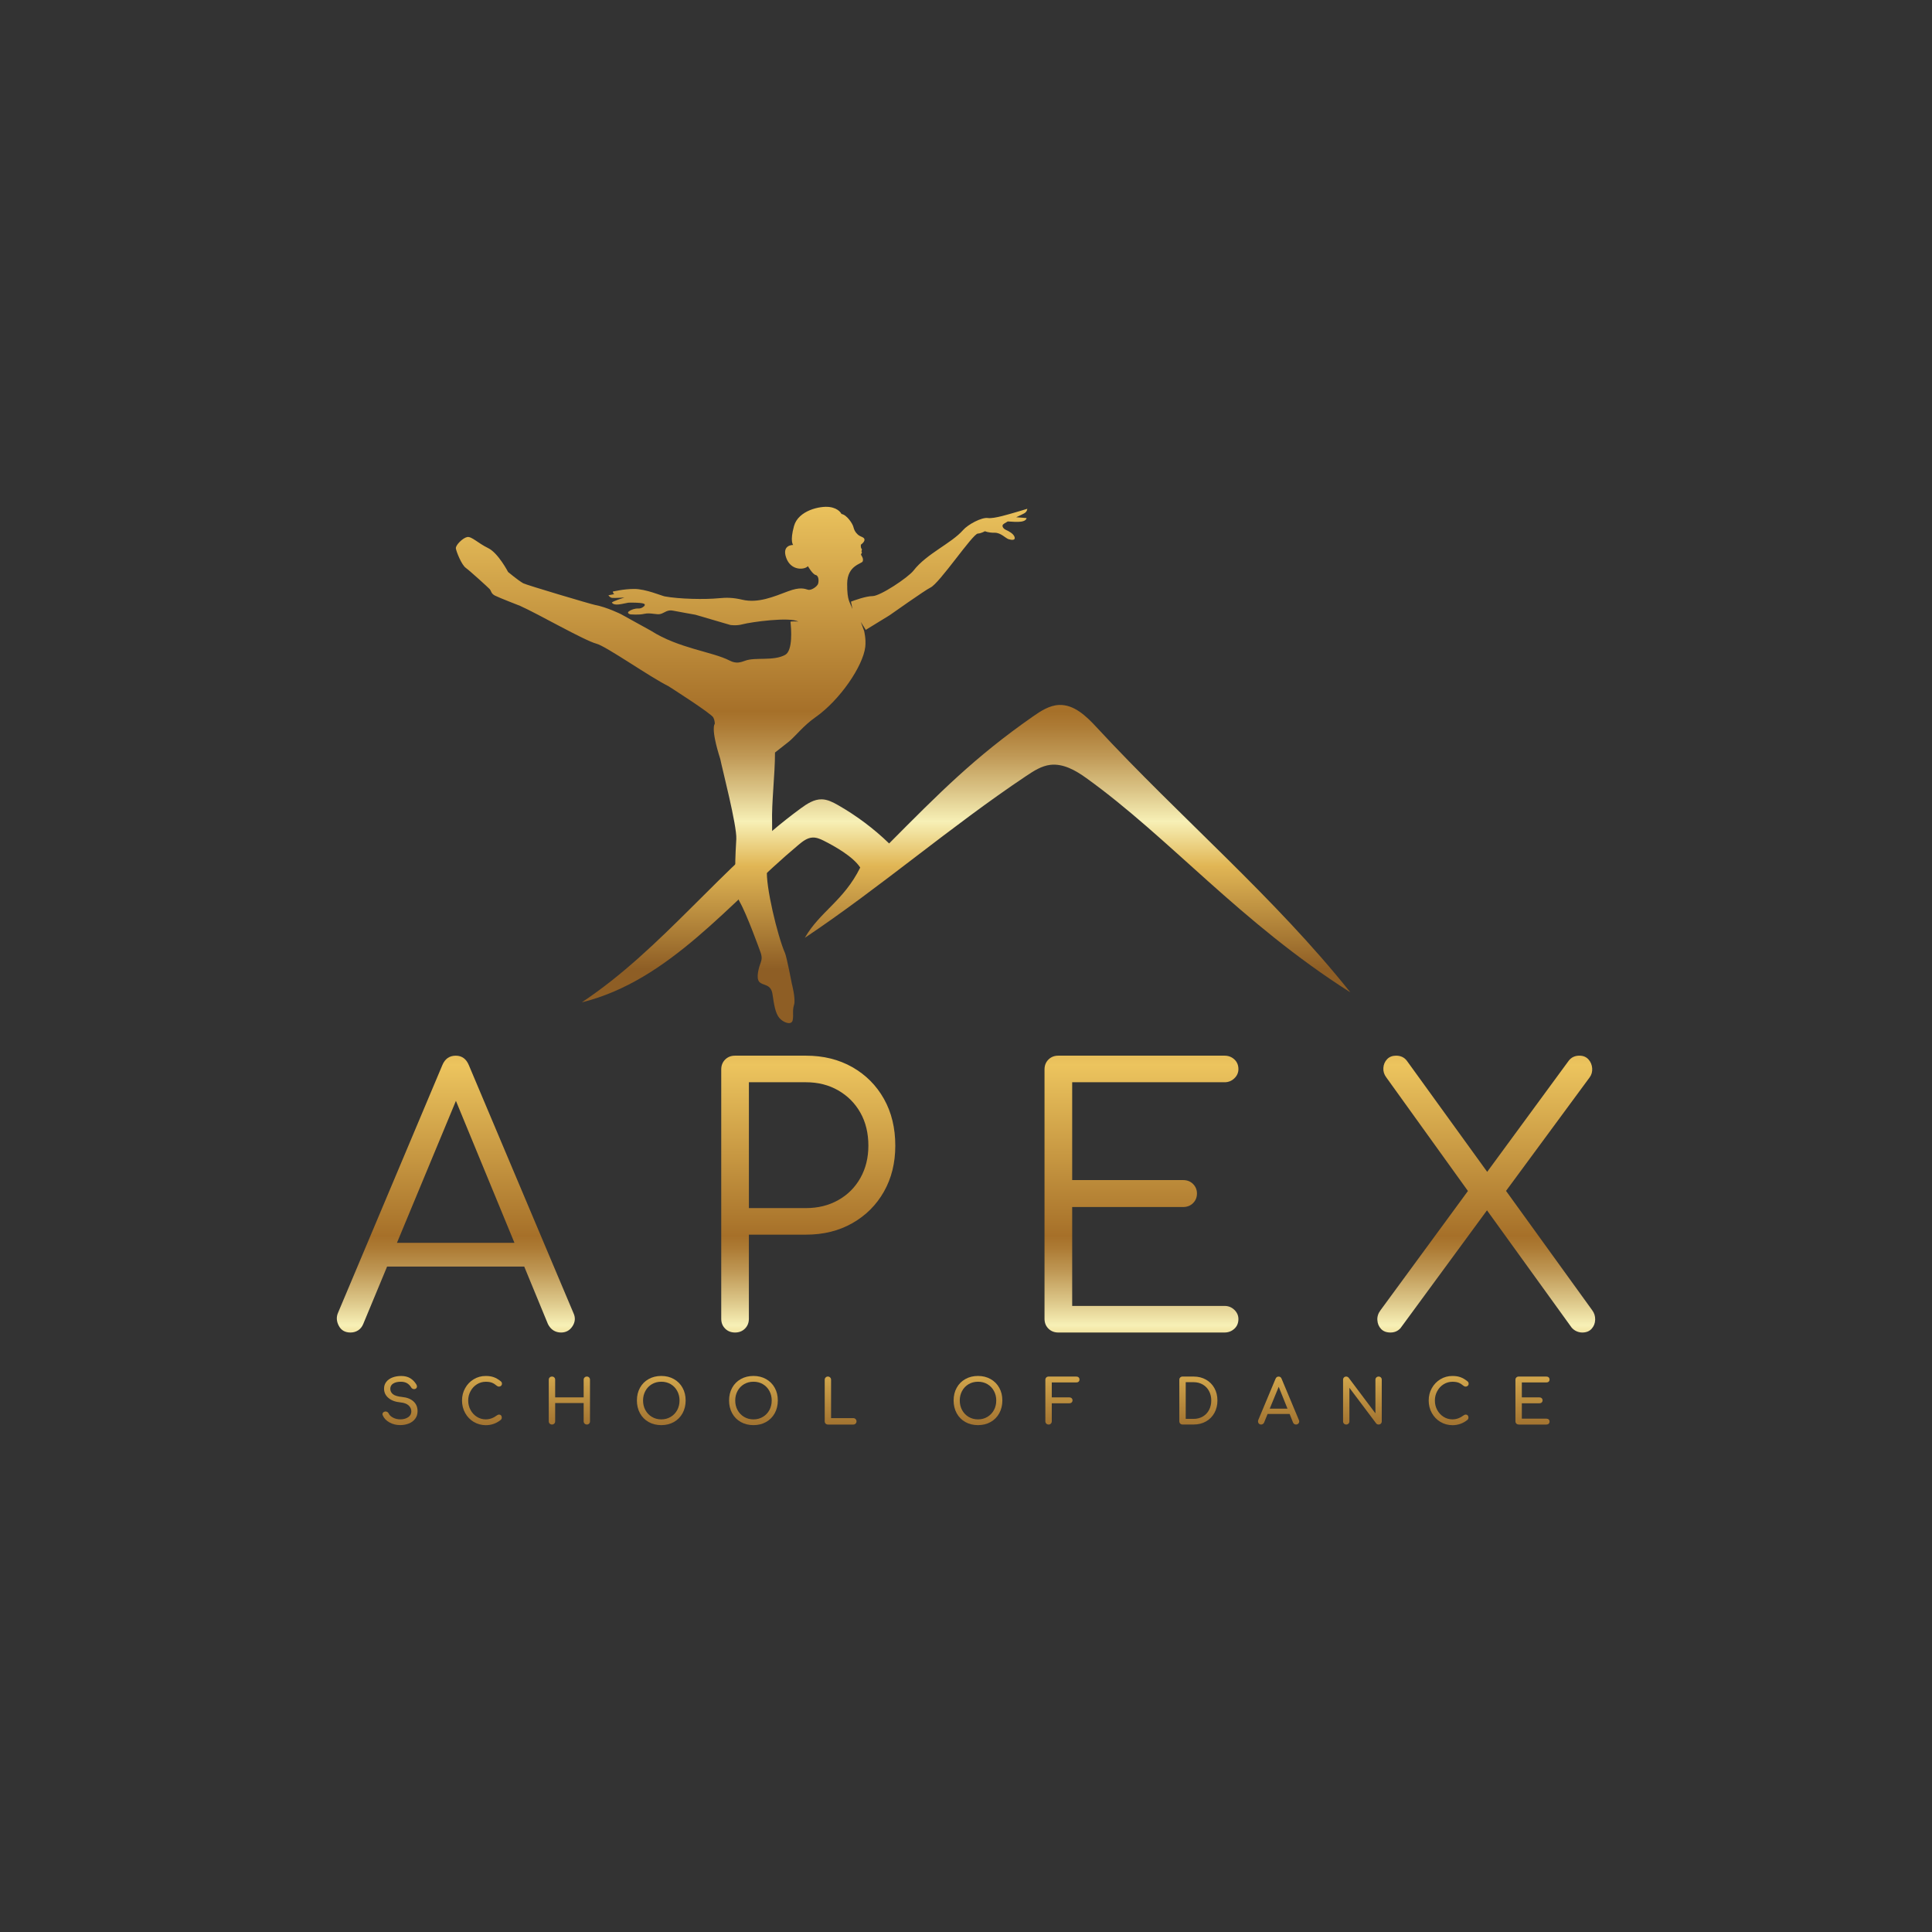 <?xml version="1.0" encoding="utf-8"?>
<!-- Generator: Adobe Illustrator 25.4.1, SVG Export Plug-In . SVG Version: 6.00 Build 0)  -->
<svg version="1.1" id="Layer_1" xmlns="http://www.w3.org/2000/svg" xmlns:xlink="http://www.w3.org/1999/xlink" x="0px" y="0px"
	 viewBox="0 0 1000 1000" style="enable-background:new 0 0 1000 1000;" xml:space="preserve">
<rect x="0" y="0" width="1000" height="1000" fill="#333333" stroke="none"/>
<style type="text/css">
	.st0{fill:url(#SVGID_1_);}
	.st1{fill:url(#SVGID_00000080191198797990366920000000495913760613320580_);}
	.st2{fill:url(#SVGID_00000122711461498365306340000015951311764447174291_);}
	.st3{fill:url(#SVGID_00000089532153282644965380000012659055365709684911_);}
	.st4{fill:url(#SVGID_00000027598830242365585970000016948215996535697845_);}
	.st5{fill:url(#SVGID_00000078043793362225092630000000263059748587333819_);}
	.st6{fill:url(#SVGID_00000050632851957573086400000008487855687288630929_);}
	.st7{fill:url(#SVGID_00000027591707990145479370000013843940241802663331_);}
	.st8{fill:url(#SVGID_00000169545317079833797530000003115032633992355726_);}
	.st9{fill:url(#SVGID_00000124865611127088799860000011508570161857110957_);}
	.st10{fill:url(#SVGID_00000119830028035958269430000013044506365778581386_);}
	.st11{fill:url(#SVGID_00000035533001528557165420000016366848988143180456_);}
	.st12{fill:url(#SVGID_00000162322207462272794920000001980811074015577994_);}
	.st13{fill:url(#SVGID_00000013880689153108704980000012251872559202164139_);}
	.st14{fill:url(#SVGID_00000145023333163485222750000001584879118672886195_);}
	.st15{fill:url(#SVGID_00000142166665614074405440000007396024550527347634_);}
	.st16{fill:url(#SVGID_00000140692939842508011050000016403693282114261656_);}
	.st17{fill:url(#SVGID_00000153683549761525776120000016237781874633680550_);}
	.st18{fill-rule:evenodd;clip-rule:evenodd;fill:url(#SVGID_00000061450505533858804160000008569909262183829177_);}
</style>
<g>
	<g>
		<linearGradient id="SVGID_1_" gradientUnits="userSpaceOnUse" x1="207.054" y1="540.294" x2="207.054" y2="772.575">
			<stop  offset="0" style="stop-color:#E1B655"/>
			<stop  offset="0.047" style="stop-color:#ECC45E"/>
			<stop  offset="0.428" style="stop-color:#A67029"/>
			<stop  offset="0.456" style="stop-color:#AD7B35"/>
			<stop  offset="0.507" style="stop-color:#BF9855"/>
			<stop  offset="0.573" style="stop-color:#DCC688"/>
			<stop  offset="0.627" style="stop-color:#F7F0B6"/>
			<stop  offset="0.707" style="stop-color:#E1B655"/>
			<stop  offset="0.894" style="stop-color:#8E5E25"/>
		</linearGradient>
		<path class="st0" d="M201.6,736.25c-1.69-0.93-2.85-2.15-3.48-3.66c-0.11-0.25-0.16-0.47-0.16-0.64c0-0.32,0.12-0.6,0.35-0.84
			c0.23-0.24,0.55-0.41,0.95-0.49c0.06-0.02,0.17-0.03,0.32-0.03c0.34,0,0.66,0.1,0.97,0.3c0.3,0.2,0.53,0.47,0.68,0.81
			c0.38,0.82,1.13,1.52,2.26,2.1c1.12,0.57,2.36,0.86,3.72,0.86c1.59,0,2.94-0.37,4.04-1.1c1.1-0.73,1.65-1.73,1.65-3.01
			c0-1.21-0.47-2.24-1.4-3.1s-2.35-1.38-4.26-1.57c-2.63-0.25-4.7-1.02-6.2-2.31c-1.51-1.28-2.26-2.89-2.26-4.81
			c0-1.36,0.39-2.53,1.16-3.51c0.77-0.98,1.83-1.74,3.18-2.26c1.34-0.52,2.85-0.78,4.53-0.78c1.82,0,3.36,0.37,4.61,1.11
			c1.25,0.74,2.31,1.8,3.18,3.18c0.25,0.4,0.38,0.78,0.38,1.14c0,0.47-0.21,0.85-0.64,1.15c-0.24,0.15-0.51,0.22-0.83,0.22
			s-0.61-0.08-0.89-0.24c-0.28-0.16-0.49-0.38-0.64-0.65c-0.57-0.95-1.29-1.68-2.14-2.18c-0.86-0.5-1.94-0.75-3.26-0.75
			c-1.61,0-2.92,0.31-3.91,0.94c-1,0.63-1.49,1.53-1.49,2.72c0,1.1,0.44,2.02,1.33,2.76c0.89,0.74,2.48,1.23,4.77,1.46
			c2.54,0.25,4.51,1.02,5.91,2.31c1.4,1.28,2.1,2.97,2.1,5.07c0,1.52-0.41,2.83-1.24,3.92s-1.92,1.91-3.29,2.45
			c-1.37,0.54-2.84,0.81-4.4,0.81C205.16,737.65,203.29,737.19,201.6,736.25z"/>
		
			<linearGradient id="SVGID_00000108286823433181303250000002671916711311969696_" gradientUnits="userSpaceOnUse" x1="249.461" y1="540.294" x2="249.461" y2="772.575">
			<stop  offset="0" style="stop-color:#E1B655"/>
			<stop  offset="0.047" style="stop-color:#ECC45E"/>
			<stop  offset="0.428" style="stop-color:#A67029"/>
			<stop  offset="0.456" style="stop-color:#AD7B35"/>
			<stop  offset="0.507" style="stop-color:#BF9855"/>
			<stop  offset="0.573" style="stop-color:#DCC688"/>
			<stop  offset="0.627" style="stop-color:#F7F0B6"/>
			<stop  offset="0.707" style="stop-color:#E1B655"/>
			<stop  offset="0.894" style="stop-color:#8E5E25"/>
		</linearGradient>
		<path style="fill:url(#SVGID_00000108286823433181303250000002671916711311969696_);" d="M245.19,735.97
			c-1.88-1.12-3.35-2.66-4.43-4.61c-1.08-1.95-1.62-4.1-1.62-6.45c0-2.33,0.54-4.47,1.62-6.4c1.08-1.94,2.56-3.48,4.43-4.61
			c1.88-1.13,3.95-1.7,6.22-1.7c1.61,0,3,0.21,4.18,0.64c1.18,0.43,2.37,1.12,3.58,2.1c0.26,0.19,0.43,0.39,0.51,0.59
			c0.08,0.2,0.13,0.44,0.13,0.71c0,0.42-0.16,0.77-0.46,1.05c-0.31,0.28-0.66,0.42-1.07,0.42c-0.4,0-0.77-0.14-1.11-0.42
			c-0.87-0.74-1.72-1.28-2.54-1.6c-0.83-0.33-1.9-0.49-3.21-0.49c-1.65,0-3.17,0.44-4.56,1.3c-1.39,0.87-2.49,2.05-3.3,3.55
			c-0.82,1.49-1.22,3.12-1.22,4.88c0,1.78,0.41,3.41,1.22,4.9c0.81,1.48,1.92,2.66,3.3,3.53c1.39,0.87,2.91,1.3,4.56,1.3
			c2.03,0,3.98-0.7,5.85-2.1c0.36-0.25,0.71-0.38,1.05-0.38c0.4,0,0.74,0.14,1,0.43c0.27,0.29,0.4,0.66,0.4,1.13
			c0,0.45-0.17,0.84-0.51,1.18c-2.29,1.84-4.89,2.76-7.79,2.76C249.13,737.65,247.06,737.09,245.19,735.97z"/>
		
			<linearGradient id="SVGID_00000174560483661418329630000016699078857120250784_" gradientUnits="userSpaceOnUse" x1="294.711" y1="540.294" x2="294.711" y2="772.575">
			<stop  offset="0" style="stop-color:#E1B655"/>
			<stop  offset="0.047" style="stop-color:#ECC45E"/>
			<stop  offset="0.428" style="stop-color:#A67029"/>
			<stop  offset="0.456" style="stop-color:#AD7B35"/>
			<stop  offset="0.507" style="stop-color:#BF9855"/>
			<stop  offset="0.573" style="stop-color:#DCC688"/>
			<stop  offset="0.627" style="stop-color:#F7F0B6"/>
			<stop  offset="0.707" style="stop-color:#E1B655"/>
			<stop  offset="0.894" style="stop-color:#8E5E25"/>
		</linearGradient>
		<path style="fill:url(#SVGID_00000174560483661418329630000016699078857120250784_);" d="M284.52,736.86
			c-0.32-0.32-0.48-0.71-0.48-1.18v-21.52c0-0.49,0.16-0.88,0.48-1.19c0.32-0.31,0.71-0.46,1.18-0.46c0.49,0,0.88,0.15,1.19,0.46
			s0.46,0.7,0.46,1.19v9.13h14.75v-9.13c0-0.49,0.16-0.88,0.48-1.19c0.32-0.31,0.71-0.46,1.18-0.46c0.47,0,0.85,0.15,1.16,0.46
			s0.46,0.7,0.46,1.19v21.52c0,0.49-0.15,0.88-0.46,1.19s-0.69,0.46-1.16,0.46c-0.47,0-0.86-0.16-1.18-0.48
			c-0.32-0.32-0.48-0.71-0.48-1.18v-9.47h-14.75v9.47c0,0.47-0.15,0.86-0.46,1.18s-0.7,0.48-1.19,0.48
			C285.23,737.33,284.84,737.18,284.52,736.86z"/>
		
			<linearGradient id="SVGID_00000030477024676432062230000005660634757273451155_" gradientUnits="userSpaceOnUse" x1="342.28" y1="540.294" x2="342.28" y2="772.575">
			<stop  offset="0" style="stop-color:#E1B655"/>
			<stop  offset="0.047" style="stop-color:#ECC45E"/>
			<stop  offset="0.428" style="stop-color:#A67029"/>
			<stop  offset="0.456" style="stop-color:#AD7B35"/>
			<stop  offset="0.507" style="stop-color:#BF9855"/>
			<stop  offset="0.573" style="stop-color:#DCC688"/>
			<stop  offset="0.627" style="stop-color:#F7F0B6"/>
			<stop  offset="0.707" style="stop-color:#E1B655"/>
			<stop  offset="0.894" style="stop-color:#8E5E25"/>
		</linearGradient>
		<path style="fill:url(#SVGID_00000030477024676432062230000005660634757273451155_);" d="M335.72,736.03
			c-1.92-1.08-3.41-2.59-4.47-4.53c-1.06-1.94-1.59-4.14-1.59-6.6c0-2.46,0.53-4.65,1.59-6.58c1.06-1.93,2.55-3.43,4.47-4.51
			c1.92-1.08,4.11-1.62,6.56-1.62c2.44,0,4.61,0.54,6.53,1.62c1.92,1.08,3.41,2.58,4.48,4.51c1.07,1.93,1.6,4.12,1.6,6.58
			c0,2.46-0.54,4.66-1.6,6.6c-1.07,1.94-2.56,3.45-4.47,4.53c-1.91,1.08-4.09,1.62-6.55,1.62
			C339.82,737.65,337.63,737.11,335.72,736.03z M347.15,733.38c1.44-0.86,2.56-2.03,3.37-3.51c0.8-1.48,1.21-3.14,1.21-4.96
			c0-1.82-0.4-3.47-1.21-4.96c-0.8-1.48-1.92-2.65-3.35-3.5c-1.43-0.85-3.06-1.27-4.88-1.27c-1.82,0-3.45,0.43-4.88,1.27
			c-1.43,0.85-2.55,2.01-3.36,3.5c-0.8,1.48-1.21,3.14-1.21,4.96c0,1.82,0.4,3.48,1.21,4.96c0.81,1.48,1.93,2.65,3.37,3.51
			c1.44,0.86,3.06,1.29,4.86,1.29S345.7,734.24,347.15,733.38z"/>
		
			<linearGradient id="SVGID_00000124877402451936403510000009850930306154482358_" gradientUnits="userSpaceOnUse" x1="389.995" y1="540.294" x2="389.995" y2="772.575">
			<stop  offset="0" style="stop-color:#E1B655"/>
			<stop  offset="0.047" style="stop-color:#ECC45E"/>
			<stop  offset="0.428" style="stop-color:#A67029"/>
			<stop  offset="0.456" style="stop-color:#AD7B35"/>
			<stop  offset="0.507" style="stop-color:#BF9855"/>
			<stop  offset="0.573" style="stop-color:#DCC688"/>
			<stop  offset="0.627" style="stop-color:#F7F0B6"/>
			<stop  offset="0.707" style="stop-color:#E1B655"/>
			<stop  offset="0.894" style="stop-color:#8E5E25"/>
		</linearGradient>
		<path style="fill:url(#SVGID_00000124877402451936403510000009850930306154482358_);" d="M383.43,736.03
			c-1.92-1.08-3.41-2.59-4.47-4.53c-1.06-1.94-1.59-4.14-1.59-6.6c0-2.46,0.53-4.65,1.59-6.58c1.06-1.93,2.55-3.43,4.47-4.51
			c1.92-1.08,4.11-1.62,6.56-1.62c2.44,0,4.61,0.54,6.53,1.62s3.41,2.58,4.48,4.51c1.07,1.93,1.6,4.12,1.6,6.58
			c0,2.46-0.54,4.66-1.6,6.6c-1.07,1.94-2.56,3.45-4.47,4.53c-1.91,1.08-4.09,1.62-6.55,1.62
			C387.54,737.65,385.35,737.11,383.43,736.03z M394.86,733.38c1.44-0.86,2.56-2.03,3.37-3.51c0.8-1.48,1.21-3.14,1.21-4.96
			c0-1.82-0.4-3.47-1.21-4.96c-0.8-1.48-1.92-2.65-3.35-3.5c-1.43-0.85-3.06-1.27-4.88-1.27c-1.82,0-3.45,0.43-4.88,1.27
			c-1.43,0.85-2.55,2.01-3.36,3.5c-0.8,1.48-1.21,3.14-1.21,4.96c0,1.82,0.4,3.48,1.21,4.96c0.81,1.48,1.93,2.65,3.37,3.51
			c1.44,0.86,3.06,1.29,4.86,1.29C391.8,734.67,393.42,734.24,394.86,733.38z"/>
		
			<linearGradient id="SVGID_00000075163027571630857550000000786931832907329188_" gradientUnits="userSpaceOnUse" x1="435.088" y1="540.294" x2="435.088" y2="772.575">
			<stop  offset="0" style="stop-color:#E1B655"/>
			<stop  offset="0.047" style="stop-color:#ECC45E"/>
			<stop  offset="0.428" style="stop-color:#A67029"/>
			<stop  offset="0.456" style="stop-color:#AD7B35"/>
			<stop  offset="0.507" style="stop-color:#BF9855"/>
			<stop  offset="0.573" style="stop-color:#DCC688"/>
			<stop  offset="0.627" style="stop-color:#F7F0B6"/>
			<stop  offset="0.707" style="stop-color:#E1B655"/>
			<stop  offset="0.894" style="stop-color:#8E5E25"/>
		</linearGradient>
		<path style="fill:url(#SVGID_00000075163027571630857550000000786931832907329188_);" d="M427.33,736.86
			c-0.31-0.32-0.46-0.71-0.46-1.18v-21.52c0-0.47,0.16-0.86,0.48-1.18c0.32-0.32,0.7-0.48,1.15-0.48c0.47,0,0.86,0.16,1.18,0.48
			c0.32,0.32,0.48,0.71,0.48,1.18v19.87h11.51c0.47,0,0.86,0.16,1.18,0.48c0.32,0.32,0.48,0.71,0.48,1.18s-0.16,0.86-0.48,1.18
			c-0.32,0.32-0.71,0.48-1.18,0.48h-13.16C428.03,737.33,427.64,737.18,427.33,736.86z"/>
		
			<linearGradient id="SVGID_00000001640970542415303280000001877203794546918028_" gradientUnits="userSpaceOnUse" x1="506.215" y1="540.294" x2="506.215" y2="772.575">
			<stop  offset="0" style="stop-color:#E1B655"/>
			<stop  offset="0.047" style="stop-color:#ECC45E"/>
			<stop  offset="0.428" style="stop-color:#A67029"/>
			<stop  offset="0.456" style="stop-color:#AD7B35"/>
			<stop  offset="0.507" style="stop-color:#BF9855"/>
			<stop  offset="0.573" style="stop-color:#DCC688"/>
			<stop  offset="0.627" style="stop-color:#F7F0B6"/>
			<stop  offset="0.707" style="stop-color:#E1B655"/>
			<stop  offset="0.894" style="stop-color:#8E5E25"/>
		</linearGradient>
		<path style="fill:url(#SVGID_00000001640970542415303280000001877203794546918028_);" d="M499.65,736.03
			c-1.92-1.08-3.41-2.59-4.47-4.53c-1.06-1.94-1.59-4.14-1.59-6.6c0-2.46,0.53-4.65,1.59-6.58c1.06-1.93,2.55-3.43,4.47-4.51
			c1.92-1.08,4.11-1.62,6.56-1.62c2.44,0,4.61,0.54,6.53,1.62c1.92,1.08,3.41,2.58,4.48,4.51c1.07,1.93,1.6,4.12,1.6,6.58
			c0,2.46-0.54,4.66-1.6,6.6c-1.07,1.94-2.56,3.45-4.47,4.53c-1.91,1.08-4.09,1.62-6.55,1.62
			C503.76,737.65,501.57,737.11,499.65,736.03z M511.08,733.38c1.44-0.86,2.56-2.03,3.37-3.51c0.8-1.48,1.21-3.14,1.21-4.96
			c0-1.82-0.4-3.47-1.21-4.96c-0.8-1.48-1.92-2.65-3.35-3.5c-1.43-0.85-3.06-1.27-4.88-1.27c-1.82,0-3.45,0.43-4.88,1.27
			c-1.43,0.85-2.55,2.01-3.36,3.5c-0.8,1.48-1.21,3.14-1.21,4.96c0,1.82,0.4,3.48,1.21,4.96c0.81,1.48,1.93,2.65,3.37,3.51
			c1.44,0.86,3.06,1.29,4.86,1.29S509.64,734.24,511.08,733.38z"/>
		
			<linearGradient id="SVGID_00000084490597790202041250000008231977985195216805_" gradientUnits="userSpaceOnUse" x1="549.909" y1="540.294" x2="549.909" y2="772.575">
			<stop  offset="0" style="stop-color:#E1B655"/>
			<stop  offset="0.047" style="stop-color:#ECC45E"/>
			<stop  offset="0.428" style="stop-color:#A67029"/>
			<stop  offset="0.456" style="stop-color:#AD7B35"/>
			<stop  offset="0.507" style="stop-color:#BF9855"/>
			<stop  offset="0.573" style="stop-color:#DCC688"/>
			<stop  offset="0.627" style="stop-color:#F7F0B6"/>
			<stop  offset="0.707" style="stop-color:#E1B655"/>
			<stop  offset="0.894" style="stop-color:#8E5E25"/>
		</linearGradient>
		<path style="fill:url(#SVGID_00000084490597790202041250000008231977985195216805_);" d="M541.56,736.86
			c-0.32-0.32-0.48-0.71-0.48-1.18v-21.52c0-0.49,0.16-0.88,0.48-1.19c0.32-0.31,0.71-0.46,1.18-0.46h14.37
			c0.49,0,0.88,0.14,1.18,0.43c0.3,0.28,0.45,0.66,0.45,1.13c0,0.45-0.15,0.81-0.45,1.08c-0.3,0.28-0.69,0.41-1.18,0.41h-12.71v7.73
			h9.12c0.47,0,0.85,0.14,1.16,0.43c0.3,0.29,0.46,0.65,0.46,1.1c0,0.45-0.16,0.81-0.46,1.1c-0.31,0.29-0.69,0.43-1.16,0.43h-9.12
			v9.35c0,0.47-0.16,0.86-0.48,1.18c-0.32,0.32-0.71,0.48-1.18,0.48C542.27,737.33,541.88,737.18,541.56,736.86z"/>
		
			<linearGradient id="SVGID_00000116915720679388272560000013686603390898211475_" gradientUnits="userSpaceOnUse" x1="620.274" y1="540.294" x2="620.274" y2="772.575">
			<stop  offset="0" style="stop-color:#E1B655"/>
			<stop  offset="0.047" style="stop-color:#ECC45E"/>
			<stop  offset="0.428" style="stop-color:#A67029"/>
			<stop  offset="0.456" style="stop-color:#AD7B35"/>
			<stop  offset="0.507" style="stop-color:#BF9855"/>
			<stop  offset="0.573" style="stop-color:#DCC688"/>
			<stop  offset="0.627" style="stop-color:#F7F0B6"/>
			<stop  offset="0.707" style="stop-color:#E1B655"/>
			<stop  offset="0.894" style="stop-color:#8E5E25"/>
		</linearGradient>
		<path style="fill:url(#SVGID_00000116915720679388272560000013686603390898211475_);" d="M610.9,736.86
			c-0.32-0.32-0.48-0.71-0.48-1.18v-21.52c0-0.49,0.16-0.88,0.48-1.19c0.32-0.31,0.71-0.46,1.18-0.46h5.75
			c2.4,0,4.52,0.53,6.39,1.59c1.87,1.06,3.32,2.53,4.36,4.4c1.04,1.88,1.56,4.01,1.56,6.4c0,2.4-0.52,4.54-1.56,6.42
			c-1.04,1.89-2.49,3.36-4.36,4.42c-1.87,1.06-3.99,1.59-6.39,1.59h-5.75C611.61,737.33,611.21,737.18,610.9,736.86z M617.83,734.41
			c1.76,0,3.33-0.4,4.72-1.21c1.39-0.8,2.47-1.93,3.24-3.39c0.77-1.45,1.16-3.09,1.16-4.91c0-1.82-0.39-3.45-1.16-4.9
			c-0.77-1.44-1.85-2.56-3.24-3.37c-1.39-0.8-2.96-1.21-4.72-1.21h-4.1v18.98H617.83z"/>
		
			<linearGradient id="SVGID_00000057857332093568690340000008571961707042599103_" gradientUnits="userSpaceOnUse" x1="661.803" y1="540.294" x2="661.803" y2="772.575">
			<stop  offset="0" style="stop-color:#E1B655"/>
			<stop  offset="0.047" style="stop-color:#ECC45E"/>
			<stop  offset="0.428" style="stop-color:#A67029"/>
			<stop  offset="0.456" style="stop-color:#AD7B35"/>
			<stop  offset="0.507" style="stop-color:#BF9855"/>
			<stop  offset="0.573" style="stop-color:#DCC688"/>
			<stop  offset="0.627" style="stop-color:#F7F0B6"/>
			<stop  offset="0.707" style="stop-color:#E1B655"/>
			<stop  offset="0.894" style="stop-color:#8E5E25"/>
		</linearGradient>
		<path style="fill:url(#SVGID_00000057857332093568690340000008571961707042599103_);" d="M672.47,735.71
			c0,0.45-0.16,0.83-0.48,1.15s-0.71,0.48-1.18,0.48c-0.32,0-0.62-0.09-0.91-0.27c-0.28-0.18-0.49-0.43-0.62-0.75l-1.78-4.45H656.1
			l-1.81,4.45c-0.15,0.32-0.36,0.57-0.64,0.75c-0.28,0.18-0.57,0.27-0.89,0.27c-0.47,0-0.85-0.16-1.16-0.49s-0.46-0.72-0.46-1.16
			c0-0.21,0.05-0.46,0.16-0.73l8.93-21.33c0.32-0.74,0.84-1.11,1.56-1.11c0.76,0,1.28,0.37,1.56,1.11l8.96,21.39
			C672.42,735.29,672.47,735.52,672.47,735.71z M657.21,729.13h9.19l-4.54-11.32L657.21,729.13z"/>
		
			<linearGradient id="SVGID_00000181780450526328302070000015991873818744333495_" gradientUnits="userSpaceOnUse" x1="705.18" y1="540.294" x2="705.18" y2="772.575">
			<stop  offset="0" style="stop-color:#E1B655"/>
			<stop  offset="0.047" style="stop-color:#ECC45E"/>
			<stop  offset="0.428" style="stop-color:#A67029"/>
			<stop  offset="0.456" style="stop-color:#AD7B35"/>
			<stop  offset="0.507" style="stop-color:#BF9855"/>
			<stop  offset="0.573" style="stop-color:#DCC688"/>
			<stop  offset="0.627" style="stop-color:#F7F0B6"/>
			<stop  offset="0.707" style="stop-color:#E1B655"/>
			<stop  offset="0.894" style="stop-color:#8E5E25"/>
		</linearGradient>
		<path style="fill:url(#SVGID_00000181780450526328302070000015991873818744333495_);" d="M695.63,736.87
			c-0.31-0.31-0.46-0.7-0.46-1.19v-21.52c0-0.49,0.15-0.88,0.46-1.19c0.31-0.31,0.69-0.46,1.16-0.46c0.23,0,0.47,0.06,0.7,0.17
			c0.23,0.12,0.42,0.26,0.57,0.43l13.86,18.44v-17.39c0-0.49,0.16-0.88,0.48-1.19c0.32-0.31,0.71-0.46,1.18-0.46
			c0.47,0,0.85,0.15,1.16,0.46c0.31,0.31,0.46,0.7,0.46,1.19v21.52c0,0.49-0.15,0.88-0.46,1.19c-0.31,0.31-0.69,0.46-1.16,0.46
			c-0.23,0-0.47-0.05-0.71-0.14c-0.24-0.09-0.43-0.24-0.56-0.43l-13.86-18.44v17.36c0,0.47-0.15,0.86-0.46,1.18
			c-0.31,0.32-0.7,0.48-1.19,0.48C696.32,737.33,695.94,737.18,695.63,736.87z"/>
		
			<linearGradient id="SVGID_00000028294273079503582890000002725797561625353640_" gradientUnits="userSpaceOnUse" x1="749.812" y1="540.294" x2="749.812" y2="772.575">
			<stop  offset="0" style="stop-color:#E1B655"/>
			<stop  offset="0.047" style="stop-color:#ECC45E"/>
			<stop  offset="0.428" style="stop-color:#A67029"/>
			<stop  offset="0.456" style="stop-color:#AD7B35"/>
			<stop  offset="0.507" style="stop-color:#BF9855"/>
			<stop  offset="0.573" style="stop-color:#DCC688"/>
			<stop  offset="0.627" style="stop-color:#F7F0B6"/>
			<stop  offset="0.707" style="stop-color:#E1B655"/>
			<stop  offset="0.894" style="stop-color:#8E5E25"/>
		</linearGradient>
		<path style="fill:url(#SVGID_00000028294273079503582890000002725797561625353640_);" d="M745.54,735.97
			c-1.88-1.12-3.35-2.66-4.43-4.61s-1.62-4.1-1.62-6.45c0-2.33,0.54-4.47,1.62-6.4s2.56-3.48,4.43-4.61c1.88-1.13,3.95-1.7,6.22-1.7
			c1.61,0,3,0.21,4.18,0.64c1.18,0.43,2.37,1.12,3.58,2.1c0.26,0.19,0.43,0.39,0.51,0.59c0.08,0.2,0.13,0.44,0.13,0.71
			c0,0.42-0.16,0.77-0.46,1.05c-0.31,0.28-0.66,0.42-1.07,0.42s-0.77-0.14-1.11-0.42c-0.87-0.74-1.72-1.28-2.54-1.6
			c-0.83-0.33-1.9-0.49-3.21-0.49c-1.65,0-3.17,0.44-4.56,1.3s-2.49,2.05-3.3,3.55c-0.82,1.49-1.22,3.12-1.22,4.88
			c0,1.78,0.41,3.41,1.22,4.9c0.81,1.48,1.92,2.66,3.3,3.53c1.39,0.87,2.91,1.3,4.56,1.3c2.03,0,3.98-0.7,5.85-2.1
			c0.36-0.25,0.71-0.38,1.05-0.38c0.4,0,0.74,0.14,1,0.43c0.27,0.29,0.4,0.66,0.4,1.13c0,0.45-0.17,0.84-0.51,1.18
			c-2.29,1.84-4.89,2.76-7.79,2.76C749.48,737.65,747.41,737.09,745.54,735.97z"/>
		
			<linearGradient id="SVGID_00000064331345827448578270000016631097573284195258_" gradientUnits="userSpaceOnUse" x1="793.217" y1="540.294" x2="793.217" y2="772.575">
			<stop  offset="0" style="stop-color:#E1B655"/>
			<stop  offset="0.047" style="stop-color:#ECC45E"/>
			<stop  offset="0.428" style="stop-color:#A67029"/>
			<stop  offset="0.456" style="stop-color:#AD7B35"/>
			<stop  offset="0.507" style="stop-color:#BF9855"/>
			<stop  offset="0.573" style="stop-color:#DCC688"/>
			<stop  offset="0.627" style="stop-color:#F7F0B6"/>
			<stop  offset="0.707" style="stop-color:#E1B655"/>
			<stop  offset="0.894" style="stop-color:#8E5E25"/>
		</linearGradient>
		<path style="fill:url(#SVGID_00000064331345827448578270000016631097573284195258_);" d="M784.87,736.86
			c-0.32-0.32-0.48-0.71-0.48-1.18v-21.52c0-0.49,0.16-0.88,0.48-1.19c0.32-0.31,0.71-0.46,1.18-0.46h14.37
			c0.49,0,0.88,0.14,1.18,0.43c0.29,0.28,0.44,0.66,0.44,1.13c0,0.45-0.15,0.81-0.44,1.08c-0.3,0.28-0.69,0.41-1.18,0.41H787.7v7.73
			h9.12c0.47,0,0.85,0.14,1.16,0.43c0.31,0.29,0.46,0.65,0.46,1.1c0,0.45-0.15,0.81-0.46,1.1c-0.31,0.29-0.69,0.43-1.16,0.43h-9.12
			v7.95h12.72c0.49,0,0.88,0.14,1.18,0.41c0.29,0.28,0.44,0.64,0.44,1.08c0,0.47-0.15,0.84-0.44,1.13c-0.3,0.29-0.69,0.43-1.18,0.43
			h-14.37C785.58,737.33,785.19,737.18,784.87,736.86z"/>
	</g>
	<g>
		<g>
			
				<linearGradient id="SVGID_00000129920136507762520680000008196518196714841489_" gradientUnits="userSpaceOnUse" x1="235.934" y1="540.294" x2="235.934" y2="772.575">
				<stop  offset="0" style="stop-color:#E1B655"/>
				<stop  offset="0.047" style="stop-color:#ECC45E"/>
				<stop  offset="0.428" style="stop-color:#A67029"/>
				<stop  offset="0.456" style="stop-color:#AD7B35"/>
				<stop  offset="0.507" style="stop-color:#BF9855"/>
				<stop  offset="0.573" style="stop-color:#DCC688"/>
				<stop  offset="0.627" style="stop-color:#F7F0B6"/>
				<stop  offset="0.707" style="stop-color:#E1B655"/>
				<stop  offset="0.894" style="stop-color:#8E5E25"/>
			</linearGradient>
			<path style="fill:url(#SVGID_00000129920136507762520680000008196518196714841489_);" d="M181.41,689.71
				c-2.82,0-4.83-1.16-6.05-3.49c-1.22-2.32-1.35-4.59-0.37-6.79l53.94-128.06c1.34-3.3,3.67-4.95,6.97-4.95
				c3.18,0,5.44,1.65,6.79,4.95l54.12,128.25c1.1,2.33,0.95,4.59-0.46,6.79c-1.41,2.2-3.39,3.3-5.96,3.3c-1.47,0-2.78-0.37-3.95-1.1
				c-1.16-0.73-2.11-1.83-2.84-3.3l-50.45-122.38h5.69L188.01,685.3c-0.61,1.47-1.5,2.57-2.66,3.3
				C184.19,689.34,182.87,689.71,181.41,689.71z M193.52,655.58l5.5-12.29h74.49l5.51,12.29H193.52z"/>
			
				<linearGradient id="SVGID_00000083087212848581932380000010677078884196350621_" gradientUnits="userSpaceOnUse" x1="418.359" y1="540.294" x2="418.359" y2="772.575">
				<stop  offset="0" style="stop-color:#E1B655"/>
				<stop  offset="0.047" style="stop-color:#ECC45E"/>
				<stop  offset="0.428" style="stop-color:#A67029"/>
				<stop  offset="0.456" style="stop-color:#AD7B35"/>
				<stop  offset="0.507" style="stop-color:#BF9855"/>
				<stop  offset="0.573" style="stop-color:#DCC688"/>
				<stop  offset="0.627" style="stop-color:#F7F0B6"/>
				<stop  offset="0.707" style="stop-color:#E1B655"/>
				<stop  offset="0.894" style="stop-color:#8E5E25"/>
			</linearGradient>
			<path style="fill:url(#SVGID_00000083087212848581932380000010677078884196350621_);" d="M380.47,689.71
				c-2.08,0-3.79-0.67-5.14-2.02c-1.35-1.34-2.02-3.06-2.02-5.14V553.57c0-2.08,0.67-3.79,2.02-5.14c1.35-1.35,3.06-2.02,5.14-2.02
				h36.69c9.05,0,17.06,1.99,24.04,5.96c6.97,3.98,12.41,9.45,16.33,16.42s5.87,15.05,5.87,24.22c0,8.93-1.96,16.85-5.87,23.76
				c-3.91,6.91-9.36,12.36-16.33,16.33c-6.97,3.98-14.98,5.96-24.04,5.96h-29.54v43.48c0,2.08-0.67,3.79-2.02,5.14
				C384.26,689.03,382.55,689.71,380.47,689.71z M387.63,625.31h29.54c6.24,0,11.8-1.38,16.7-4.13c4.89-2.75,8.72-6.57,11.47-11.47
				c2.75-4.89,4.13-10.46,4.13-16.7c0-6.48-1.38-12.17-4.13-17.06c-2.75-4.89-6.58-8.74-11.47-11.56
				c-4.89-2.81-10.46-4.22-16.7-4.22h-29.54V625.31z"/>
			
				<linearGradient id="SVGID_00000127753032698515709550000002550759261293429685_" gradientUnits="userSpaceOnUse" x1="590.823" y1="540.294" x2="590.823" y2="772.575">
				<stop  offset="0" style="stop-color:#E1B655"/>
				<stop  offset="0.047" style="stop-color:#ECC45E"/>
				<stop  offset="0.428" style="stop-color:#A67029"/>
				<stop  offset="0.456" style="stop-color:#AD7B35"/>
				<stop  offset="0.507" style="stop-color:#BF9855"/>
				<stop  offset="0.573" style="stop-color:#DCC688"/>
				<stop  offset="0.627" style="stop-color:#F7F0B6"/>
				<stop  offset="0.707" style="stop-color:#E1B655"/>
				<stop  offset="0.894" style="stop-color:#8E5E25"/>
			</linearGradient>
			<path style="fill:url(#SVGID_00000127753032698515709550000002550759261293429685_);" d="M547.8,689.71
				c-2.08,0-3.79-0.67-5.14-2.02c-1.35-1.34-2.02-3.06-2.02-5.14V553.57c0-2.08,0.67-3.79,2.02-5.14c1.34-1.35,3.06-2.02,5.14-2.02
				h86.05c1.95,0,3.64,0.64,5.04,1.93c1.4,1.28,2.11,2.97,2.11,5.04c0,1.83-0.71,3.43-2.11,4.77c-1.41,1.35-3.09,2.02-5.04,2.02
				h-78.89v50.64h57.42c2.08,0,3.79,0.67,5.14,2.02c1.35,1.35,2.02,3,2.02,4.95s-0.67,3.61-2.02,4.95
				c-1.35,1.35-3.06,2.02-5.14,2.02h-57.42v51.19h78.89c1.95,0,3.64,0.67,5.04,2.02c1.4,1.35,2.11,2.93,2.11,4.77
				c0,2.08-0.71,3.76-2.11,5.04c-1.41,1.28-3.09,1.93-5.04,1.93H547.8z"/>
			
				<linearGradient id="SVGID_00000090982023966310549910000014896303825201121961_" gradientUnits="userSpaceOnUse" x1="769.285" y1="540.294" x2="769.285" y2="772.575">
				<stop  offset="0" style="stop-color:#E1B655"/>
				<stop  offset="0.047" style="stop-color:#ECC45E"/>
				<stop  offset="0.428" style="stop-color:#A67029"/>
				<stop  offset="0.456" style="stop-color:#AD7B35"/>
				<stop  offset="0.507" style="stop-color:#BF9855"/>
				<stop  offset="0.573" style="stop-color:#DCC688"/>
				<stop  offset="0.627" style="stop-color:#F7F0B6"/>
				<stop  offset="0.707" style="stop-color:#E1B655"/>
				<stop  offset="0.894" style="stop-color:#8E5E25"/>
			</linearGradient>
			<path style="fill:url(#SVGID_00000090982023966310549910000014896303825201121961_);" d="M719.71,689.71
				c-2.08,0-3.7-0.61-4.86-1.83c-1.16-1.22-1.81-2.75-1.93-4.59c-0.12-1.83,0.43-3.55,1.65-5.14l47.89-65.32l6.6-5.32L812,548.98
				c1.34-1.71,3.18-2.57,5.5-2.57c1.95,0,3.51,0.64,4.68,1.93c1.16,1.28,1.8,2.82,1.93,4.59c0.12,1.78-0.3,3.34-1.28,4.68
				l-45.14,61.28l-6.24,5.14l-46.6,63.48C723.5,688.97,721.79,689.71,719.71,689.71z M818.97,689.71c-0.98,0-1.96-0.21-2.94-0.64
				c-0.98-0.43-1.83-1.07-2.57-1.93l-45.69-63.3l-5.69-4.22l-44.58-62.02c-1.1-1.47-1.59-3.09-1.47-4.86
				c0.12-1.77,0.76-3.27,1.93-4.5c1.16-1.22,2.72-1.83,4.68-1.83c2.32,0,4.16,0.86,5.5,2.57l43.12,59.63l5.14,3.48l47.7,66.05
				c1.1,1.47,1.62,3.12,1.56,4.95c-0.06,1.83-0.67,3.39-1.83,4.68C822.67,689.06,821.04,689.71,818.97,689.71z"/>
		</g>
	</g>
	
		<linearGradient id="SVGID_00000158733060011391890780000012938546865033329828_" gradientUnits="userSpaceOnUse" x1="500" y1="245.767" x2="500" y2="531.865">
		<stop  offset="0" style="stop-color:#E1B655"/>
		<stop  offset="0.047" style="stop-color:#ECC45E"/>
		<stop  offset="0.428" style="stop-color:#A67029"/>
		<stop  offset="0.456" style="stop-color:#AD7B35"/>
		<stop  offset="0.507" style="stop-color:#BF9855"/>
		<stop  offset="0.573" style="stop-color:#DCC688"/>
		<stop  offset="0.627" style="stop-color:#F7F0B6"/>
		<stop  offset="0.707" style="stop-color:#E1B655"/>
		<stop  offset="0.894" style="stop-color:#8E5E25"/>
	</linearGradient>
	<path style="fill:url(#SVGID_00000158733060011391890780000012938546865033329828_);" d="M567.54,376.38
		c-5.27-5.7-11.62-11.81-19.38-11.49c-5.03,0.21-9.49,3.14-13.61,6.02c-30.11,21-48.46,39.62-74.34,65.66
		c-7.95-7.68-16.86-14.37-26.46-19.85c-2.62-1.49-5.42-2.93-8.43-2.99c-4.02-0.07-7.63,2.32-10.87,4.69
		c-40.79,29.85-71.21,72.47-113.33,100.4c45.48-11.24,76.27-51.51,112.22-81.56c2.1-1.75,4.41-3.57,7.13-3.74
		c1.98-0.13,3.91,0.64,5.69,1.53c6.08,3.05,15.35,8.31,19.09,13.99c-8.52,17.25-20.87,22.78-28.68,36.38
		c39.25-26.22,75.33-57.56,114.58-83.78c3.86-2.58,7.92-5.23,12.53-5.76c6.66-0.76,13.03,2.86,18.48,6.77
		c43,30.83,79.86,74.87,136.76,110.97C659.8,464.51,611.03,423.38,567.54,376.38z"/>
	<g>
		
			<linearGradient id="SVGID_00000148655837310947072520000012757261564245037451_" gradientUnits="userSpaceOnUse" x1="383.833" y1="245.767" x2="383.833" y2="531.865">
			<stop  offset="0" style="stop-color:#E1B655"/>
			<stop  offset="0.047" style="stop-color:#ECC45E"/>
			<stop  offset="0.428" style="stop-color:#A67029"/>
			<stop  offset="0.456" style="stop-color:#AD7B35"/>
			<stop  offset="0.507" style="stop-color:#BF9855"/>
			<stop  offset="0.573" style="stop-color:#DCC688"/>
			<stop  offset="0.627" style="stop-color:#F7F0B6"/>
			<stop  offset="0.707" style="stop-color:#E1B655"/>
			<stop  offset="0.894" style="stop-color:#8E5E25"/>
		</linearGradient>
		<path style="fill-rule:evenodd;clip-rule:evenodd;fill:url(#SVGID_00000148655837310947072520000012757261564245037451_);" d="
			M525.98,267.72l5.36,0.42c0,0,0.06,1.44-2.82,1.86c-1.64,0.24-4.64,0.08-6.91-0.1c-1.44,0.78-2.52,1.48-2.64,1.87
			c-0.36,1.2,0.96,2.22,1.86,2.59c0.9,0.36,3.78,1.8,4.32,3.6c0.54,1.8-1.44,1.62-3.06,1.14c-1.62-0.48-4.03-3.42-7.27-3.36
			c-3.24,0.06-4.99-0.78-4.99-0.78s-2.22,1.2-3.66,1.2c-2.67,0-19.89,25.85-24.62,27.99c-2.4,1.08-21.08,14.29-21.08,14.29
			l-12.35,7.58l-2.56-4.1l1.7,4.63c0,0,1.08,4.2,0.6,8.29c-1.16,9.86-13.02,27.48-25.89,36.48c-5.94,4.15-10.04,9.48-13.5,12.41
			l-7.33,5.77c0,11.65-1.82,25.93-1.5,36.34c0.36,11.65-2.04,18.38-2.64,24.26c-0.84,8.21,5.46,34.46,9.31,43.18
			c0.9,2.05,3.54,15.86,3.54,15.86s2.11,7.99,1.14,10.99c-0.96,3-0.12,5.29-0.72,7.99c-0.6,2.7-4.89,1.18-6.91-1.26
			c-2.02-2.45-2.73-6.82-3.52-12.29c-0.78-5.47-4.98-4.26-6.84-6.37c-1.86-2.1-0.12-7.69,0.78-10.09c0.9-2.4,0.23-4.15-0.21-5.41
			c-0.44-1.25-7.06-19.58-10.66-25.83c-3.6-6.24-2.09-27.21-1.8-32.55c0.39-6.99-7.44-36.95-8.29-41.44
			c-5.16-16.22-2.88-18.14-2.88-18.14s0.24-1.32-0.72-3.36c-0.96-2.04-23.24-16.22-23.24-16.22c-9.74-4.83-32.2-20.66-37.24-21.98
			c-6.34-1.67-30.16-15.41-39.52-19.58c0,0-10.81-4.2-12.97-5.29c-2.16-1.08-1.92-2.46-2.82-3.42c-0.9-0.96-10.21-9.43-12.37-10.99
			c-2.16-1.56-4.86-8.35-5.1-10.03c-0.24-1.68,3.54-5.41,5.83-5.89c2.28-0.48,5.64,3.18,10.87,5.71
			c5.22,2.52,10.33,12.37,10.33,12.37s4.99,4.2,7.81,5.83c1.52,0.87,35.15,10.85,37.18,11.23c6.13,1.14,13.39,4.75,13.39,4.75
			l15.55,8.59c14.3,9.16,31.84,10.85,40.72,15.44c3.48,1.8,5.76,0.91,8.11,0.06c5.25-1.91,14.58,0.31,20.63-2.98
			c4.09-2.22,3.17-13.63,2.77-17.19c-0.02-0.15,3.23-0.26,4.05-0.02c-4.24-2.62-24.62,0.21-28.81,1.35c-3.3,0.9-6.37,0.36-6.37,0.36
			l-18.08-5.29c0,0-8.77-1.56-11.65-2.13c-2.88-0.57-4.27,1.11-6.31,1.71c-2.04,0.6-5.26-0.78-8.44-0.06
			c-3.18,0.72-6.66,0.25-7.03,0.31c-0.36,0.06-2.24-0.62-1.07-1.53c1.17-0.91,3.2-1.62,5.03-1.53c1.83,0.09,3.1-1.37,3.1-1.37
			c0.27-0.64,0.97-1.38-4-1.62c0,0-3.7-0.12-4.44,0c-2.91,0.47-7.04,1.9-8.41-0.03c0-0.63,6.49-2.67,6.49-2.67s-5.2,0.36-6.41,0.19
			c-1.21-0.17-1.87-1.36-1.87-1.36l3.11-0.6c-0.81-0.25-0.77-1.11-0.81-1.34c0.37,0.03,5.23-1.32,11.11-1.32s14.23,3.58,15.67,3.84
			c7.51,1.41,20.88,1.68,28.11,0.96c3.84-0.38,7.33-0.36,12.13,0.78c8.15,1.93,16.31-1.61,23.72-4.39
			c6.25-2.34,8.56-1.26,10.27-0.78c1.71,0.48,4.8-1.71,5.22-3.12c0.42-1.41,0.36-4.15-1.26-4.51c-1.62-0.36-4.02-4.56-4.02-4.56
			c-1.74,1.92-8.77,2.52-11.23-4.32c-2.46-6.85,3.6-6.67,3.6-6.67s-1.8-1.74,0.43-9.79c2.22-8.05,13.45-10.51,18.38-9.85
			c4.92,0.66,6.18,3.6,6.18,3.6c2.88,0.48,5.77,5.1,6.16,6.64c0.39,1.53,0.84,2.67,2.28,3.99c1.44,1.32,3.33,1.26,3.48,2.58
			c0.15,1.32-1.86,2.68-1.86,2.68c-0.07,0.89-0.06,1.71,0.38,2.16c0.26,0.27,0.11,0.93-0.14,1.19c0.84,1-0.49,1.33-0.1,1.99
			c0.39,0.66,1.29,1.98,0.81,3.3c-0.48,1.32-7.97,2-8.05,11.53c-0.08,9.53,1.61,9.36,2.61,13.12c0.03-1.09-0.7-3.78-0.62-3.81
			c1.72-0.66,7.74-2.86,11.15-2.86c3.99,0,18.4-9.61,21.2-13.21c6.88-8.85,19.57-14.03,25.64-20.96c2.52-2.88,9.61-6.72,12.85-6.24
			c3.24,0.48,11.83-2.29,13.03-2.59c1.2-0.3,7.36-2.19,7.36-2.19s0.03,1.5-1.65,2.4C529.46,266.11,527.82,266.85,525.98,267.72"/>
	</g>
</g>
</svg>
